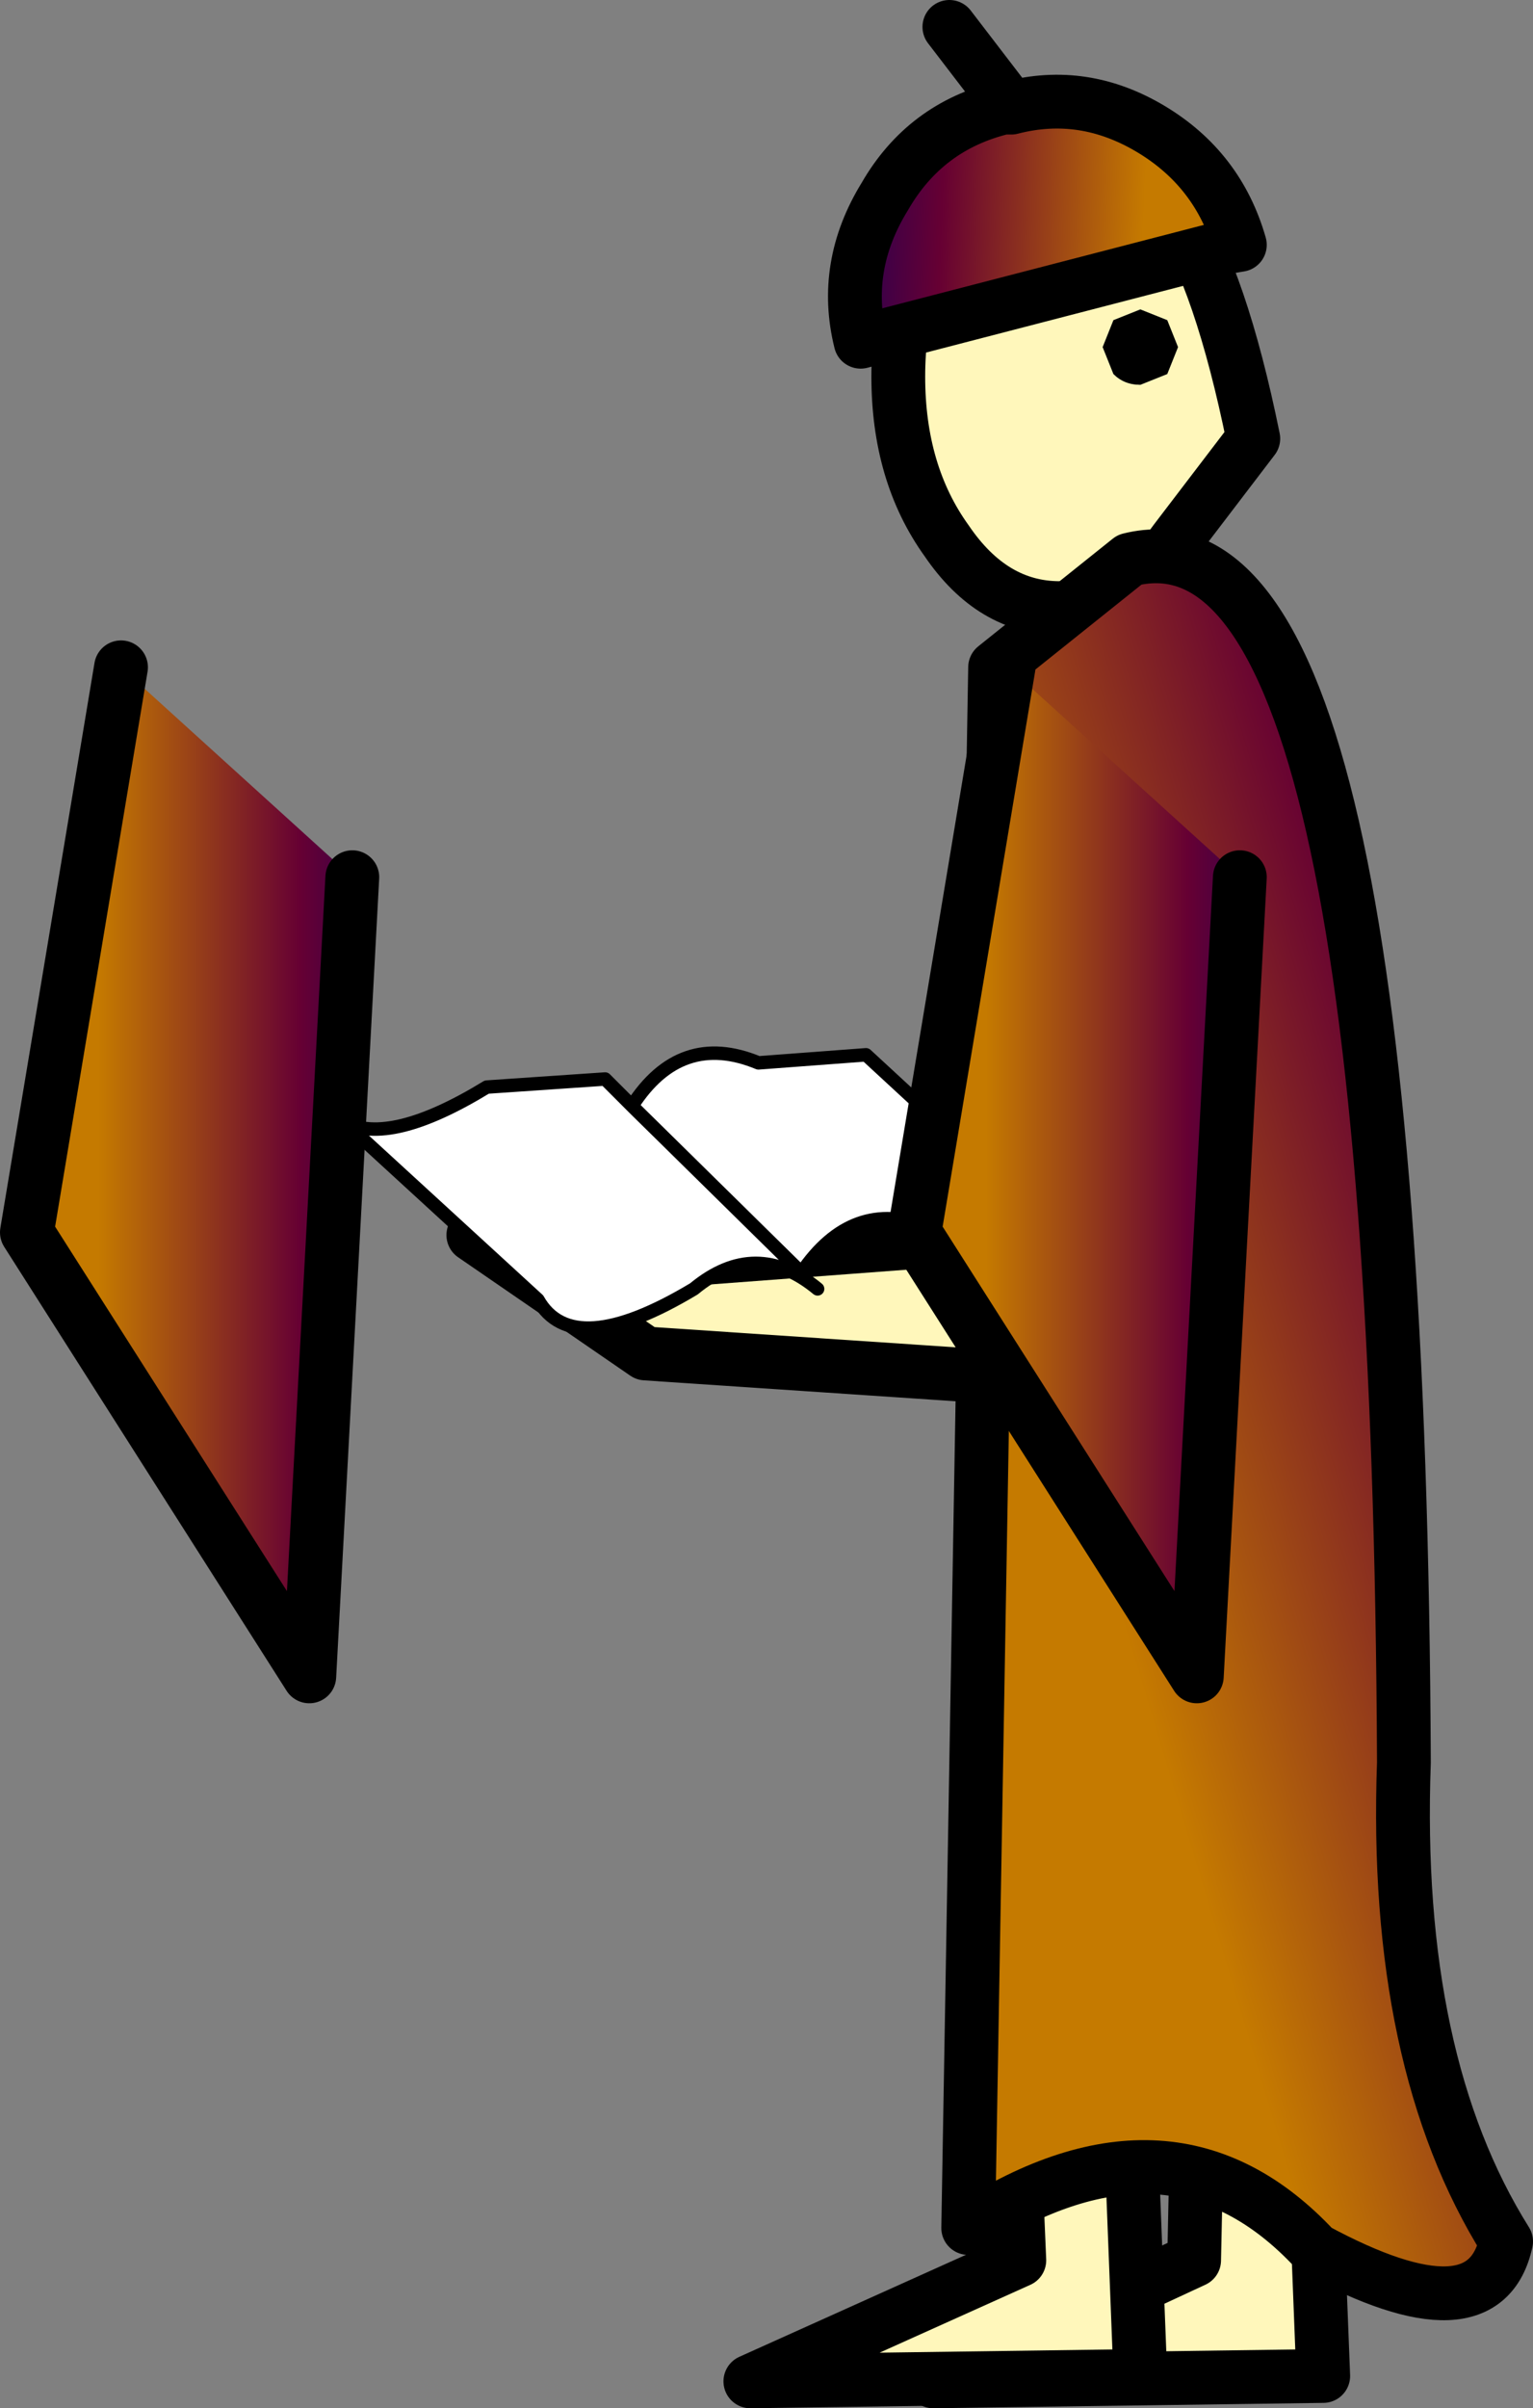 <?xml version="1.0" encoding="UTF-8" standalone="no"?>
<svg xmlns:xlink="http://www.w3.org/1999/xlink" height="44.75px" width="28.5px" xmlns="http://www.w3.org/2000/svg">
  <rect width="100%" height="100%" fill="#808080" stroke="none"/>
  <g transform="matrix(1.0, 0.0, 0.0, 1.0, 25.0, 24.9)">
    <path d="M-18.45 -8.6 L-19.25 6.25 -24.5 -2.0 -22.75 -12.5 -18.45 -8.6" fill="url(#gradient0)" fill-rule="evenodd" stroke="none"/>
    <path d="M-18.45 -8.6 L-19.25 6.25 -24.5 -2.0 -22.75 -12.5" fill="none" stroke="#000000" stroke-linecap="round" stroke-linejoin="round" stroke-width="1.0"/>
    <path d="M-0.4 19.25 L-7.65 19.35 -2.8 17.1 -2.75 14.75 -0.65 12.85 -0.4 19.25" fill="#fff7bb" fill-rule="evenodd" stroke="none"/>
    <path d="M-0.4 19.25 L-0.65 12.85 -2.75 14.75 -2.8 17.1 -7.65 19.35 -0.4 19.25 Z" fill="none" stroke="#000000" stroke-linecap="round" stroke-linejoin="round" stroke-width="1.0"/>
    <path d="M-3.8 19.25 L-11.05 19.35 -6.05 17.1 -6.15 14.75 -4.05 12.85 -3.8 19.25" fill="#fff7bb" fill-rule="evenodd" stroke="none"/>
    <path d="M-3.8 19.25 L-4.05 12.85 -6.15 14.75 -6.05 17.1 -11.05 19.35 -3.8 19.25 Z" fill="none" stroke="#000000" stroke-linecap="round" stroke-linejoin="round" stroke-width="1.0"/>
    <path d="M-3.3 -18.95 L-3.8 -19.15 -4.3 -18.95 -4.5 -18.45 -4.3 -17.95 Q-4.1 -17.75 -3.8 -17.75 L-3.3 -17.95 -3.1 -18.45 -3.3 -18.95 M-7.4 -21.0 Q-6.55 -22.25 -5.3 -22.25 -4.05 -22.25 -3.15 -21.0 -2.3 -19.7 -1.7 -16.75 L-3.15 -14.85 Q-4.05 -13.6 -5.3 -13.6 -6.55 -13.6 -7.4 -14.85 -8.3 -16.1 -8.3 -17.9 -8.3 -19.7 -7.4 -21.0" fill="#fff7bb" fill-rule="evenodd" stroke="none"/>
    <path d="M-3.3 -18.95 L-3.1 -18.45 -3.3 -17.95 -3.8 -17.75 Q-4.1 -17.75 -4.3 -17.95 L-4.5 -18.45 -4.3 -18.95 -3.8 -19.15 -3.3 -18.95" fill="#000000" fill-rule="evenodd" stroke="none"/>
    <path d="M-7.4 -21.0 Q-8.3 -19.7 -8.3 -17.9 -8.3 -16.1 -7.4 -14.85 -6.55 -13.6 -5.3 -13.6 -4.05 -13.6 -3.15 -14.85 L-1.7 -16.75 Q-2.3 -19.7 -3.15 -21.0 -4.05 -22.25 -5.3 -22.25 -6.55 -22.25 -7.4 -21.0 Z" fill="none" stroke="#000000" stroke-linecap="round" stroke-linejoin="round" stroke-width="1.0"/>
    <path d="M-6.2 -22.9 Q-4.85 -23.25 -3.6 -22.5 -2.35 -21.75 -1.95 -20.35 L-2.25 -20.3 -9.0 -18.55 Q-9.35 -19.95 -8.55 -21.25 -7.8 -22.55 -6.35 -22.9 L-6.2 -22.9" fill="url(#gradient1)" fill-rule="evenodd" stroke="none"/>
    <path d="M-6.2 -22.9 L-6.35 -22.9 Q-7.8 -22.55 -8.55 -21.25 -9.35 -19.95 -9.0 -18.55 L-2.25 -20.3 -1.95 -20.35 Q-2.35 -21.75 -3.6 -22.5 -4.85 -23.25 -6.2 -22.9 L-7.35 -24.4" fill="none" stroke="#000000" stroke-linecap="round" stroke-linejoin="round" stroke-width="1.0"/>
    <path d="M-4.0 -14.5 Q1.0 -15.75 1.1 7.85 0.9 13.4 3.0 16.75 2.6 18.6 -0.55 16.9 -3.2 14.05 -7.0 16.5 L-6.5 -12.5 -4.0 -14.5" fill="url(#gradient2)" fill-rule="evenodd" stroke="none"/>
    <path d="M-4.0 -14.5 Q1.0 -15.75 1.1 7.85 0.9 13.4 3.0 16.75 2.6 18.6 -0.55 16.9 -3.2 14.05 -7.0 16.5 L-6.5 -12.5 -4.0 -14.5 Z" fill="none" stroke="#000000" stroke-linecap="round" stroke-linejoin="round" stroke-width="1.0"/>
    <path d="M-6.25 -1.95 L-5.55 0.75 -13.0 0.25 -16.2 -1.95 -12.25 -1.5 -6.25 -1.95" fill="#fff7bb" fill-rule="evenodd" stroke="none"/>
    <path d="M-6.25 -1.95 L-5.55 0.75 -13.0 0.25 -16.2 -1.95 -12.25 -1.5 -6.25 -1.95 Z" fill="none" stroke="#000000" stroke-linecap="round" stroke-linejoin="round" stroke-width="1.0"/>
    <path d="M-10.1 -1.25 L-13.2 -4.3 -13.25 -4.35 -13.2 -4.3 -10.1 -1.25 -9.8 -0.95 Q-10.95 -1.9 -12.1 -0.95 -14.35 0.4 -15.0 -0.75 L-18.6 -4.05 Q-17.75 -3.6 -15.95 -4.7 L-13.75 -4.85 -13.25 -4.35 Q-12.35 -5.75 -10.9 -5.15 L-8.9 -5.3 -5.65 -2.3 Q-6.1 -1.55 -7.75 -2.1 -9.15 -2.65 -10.1 -1.25" fill="#ffffff" fill-rule="evenodd" stroke="none"/>
    <path d="M-13.25 -4.35 L-13.2 -4.3 -10.1 -1.25 Q-9.15 -2.65 -7.75 -2.1 -6.1 -1.55 -5.65 -2.3 L-8.9 -5.3 -10.9 -5.15 Q-12.35 -5.75 -13.25 -4.35 L-13.75 -4.85 -15.95 -4.7 Q-17.75 -3.6 -18.6 -4.05 L-15.0 -0.75 Q-14.35 0.4 -12.1 -0.95 -10.95 -1.9 -9.8 -0.95" fill="none" stroke="#000000" stroke-linecap="round" stroke-linejoin="round" stroke-width="0.25"/>
    <path d="M-1.95 -8.6 L-2.75 6.25 -8.0 -2.0 -6.25 -12.5 -1.95 -8.6" fill="url(#gradient3)" fill-rule="evenodd" stroke="none"/>
    <path d="M-1.95 -8.6 L-2.75 6.25 -8.0 -2.0 -6.25 -12.5" fill="none" stroke="#000000" stroke-linecap="round" stroke-linejoin="round" stroke-width="1.0"/>
  </g>
  <defs>
    <linearGradient gradientTransform="matrix(0.004, 0.0, 0.0, 0.009, -19.9, -3.4)" gradientUnits="userSpaceOnUse" id="gradient0" spreadMethod="pad" x1="-819.2" x2="819.2">
      <stop offset="0.0" stop-color="#c57a00"/>
      <stop offset="0.573" stop-color="#660033"/>
      <stop offset="1.0" stop-color="#000066"/>
    </linearGradient>
    <linearGradient gradientTransform="matrix(-0.004, -2.0E-4, -9.0E-4, 0.021, -9.0, 25.4)" gradientUnits="userSpaceOnUse" id="gradient1" spreadMethod="pad" x1="-819.2" x2="819.2">
      <stop offset="0.0" stop-color="#c57a00"/>
      <stop offset="0.573" stop-color="#660033"/>
      <stop offset="1.0" stop-color="#000066"/>
    </linearGradient>
    <linearGradient gradientTransform="matrix(0.008, -0.002, 0.006, 0.02, 2.1, 2.55)" gradientUnits="userSpaceOnUse" id="gradient2" spreadMethod="pad" x1="-819.2" x2="819.2">
      <stop offset="0.0" stop-color="#c57a00"/>
      <stop offset="0.573" stop-color="#660033"/>
      <stop offset="1.0" stop-color="#000066"/>
    </linearGradient>
    <linearGradient gradientTransform="matrix(0.004, 0.0, 0.0, 0.009, -3.4, -3.4)" gradientUnits="userSpaceOnUse" id="gradient3" spreadMethod="pad" x1="-819.2" x2="819.2">
      <stop offset="0.0" stop-color="#c57a00"/>
      <stop offset="0.573" stop-color="#660033"/>
      <stop offset="1.0" stop-color="#000066"/>
    </linearGradient>
  </defs>
</svg>
